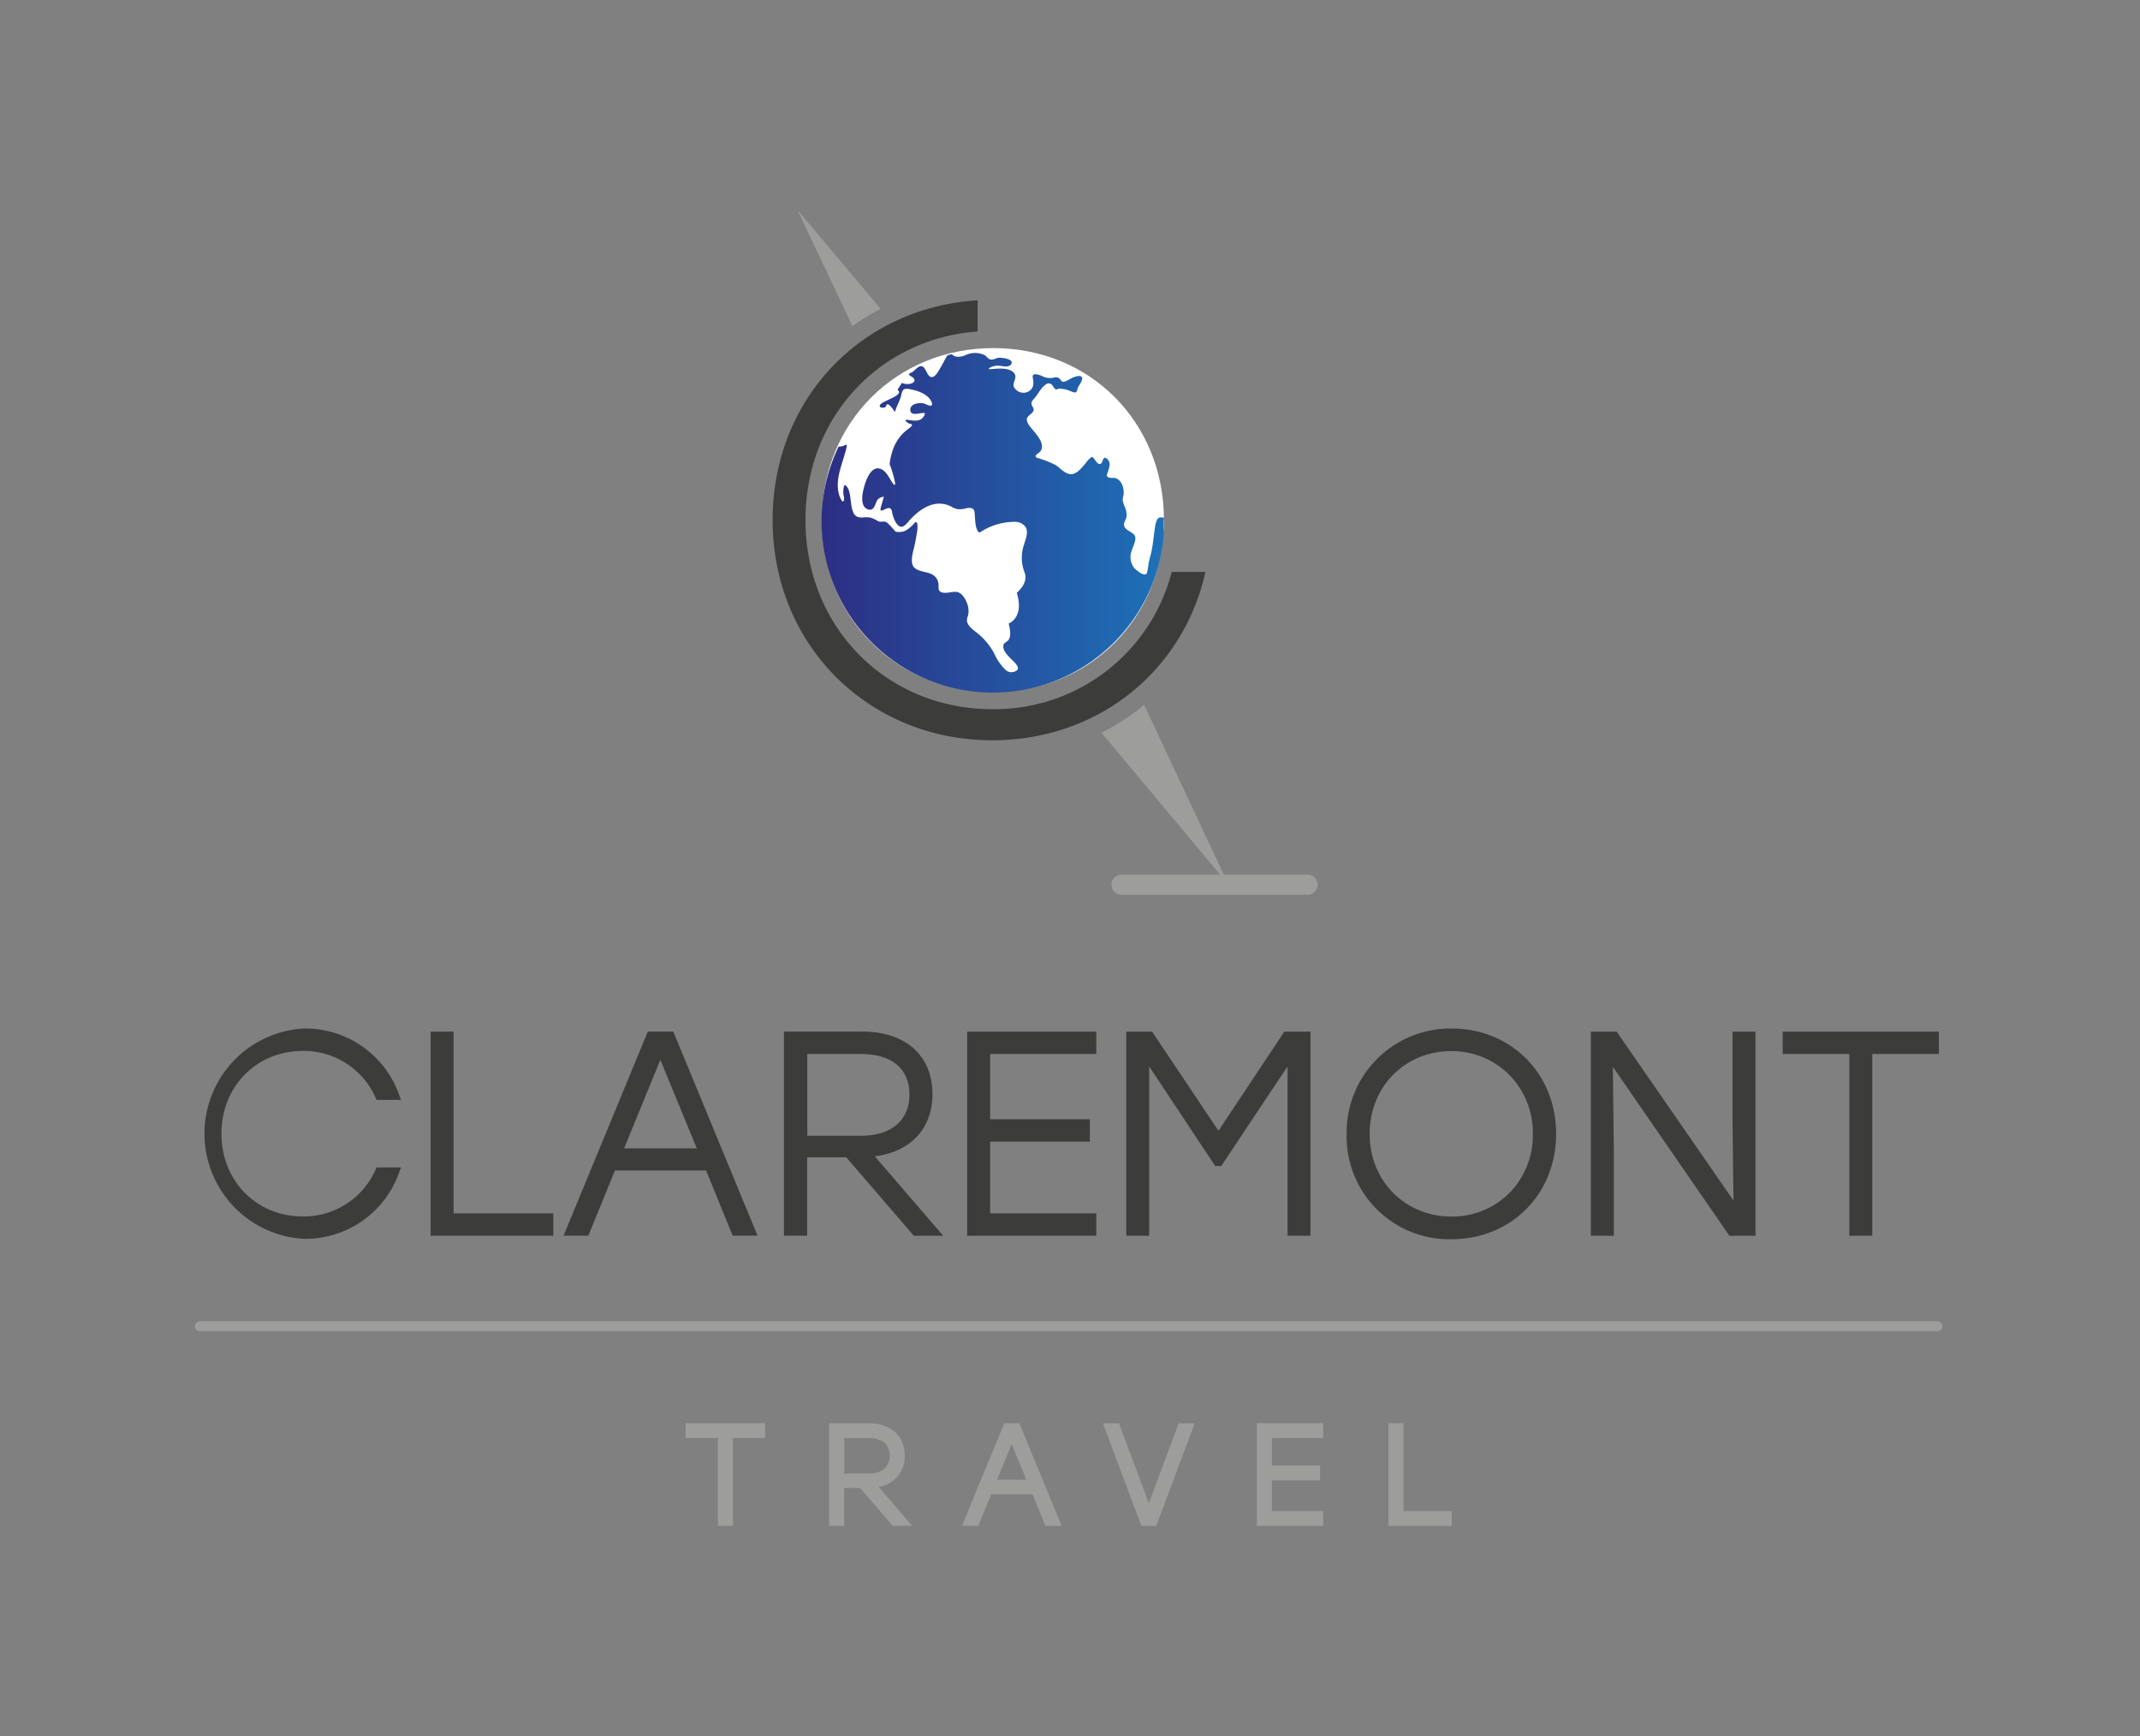 <svg id="Layer_1" data-name="Layer 1" xmlns="http://www.w3.org/2000/svg" xmlns:xlink="http://www.w3.org/1999/xlink" viewBox="0 0 426.55 346.05"><rect x="0" y="0" width="426.55" height="346.05" fill="#808080" stroke="none"/><defs><style>.cls-1{fill:#3c3c3b;}.cls-2{fill:#9d9d9c;}.cls-3{fill:#fff;}.cls-4{fill:url(#linear-gradient);}</style><linearGradient id="linear-gradient" x1="163.73" y1="104.09" x2="232.05" y2="104.09" gradientUnits="userSpaceOnUse"><stop offset="0" stop-color="#2d2e83"/><stop offset="1" stop-color="#1d71b8"/></linearGradient></defs><title>Claremont-Logo-FINAL</title><path class="cls-1" d="M60.35,209.47a15.65,15.65,0,0,1,14.5,9.29l.21.48h4.87l-.4-1.09A19.84,19.84,0,0,0,60.46,205a21,21,0,0,0,0,41.92,19.83,19.83,0,0,0,19.07-13.14l.4-1.09H75.06l-.21.48a15.65,15.65,0,0,1-14.5,9.29c-9.24,0-16.21-7.09-16.21-16.49S51.1,209.47,60.35,209.47Z"/><polygon class="cls-1" points="90.41 205.62 85.83 205.62 85.83 246.31 110.28 246.31 110.28 241.84 90.41 241.84 90.41 205.62"/><path class="cls-1" d="M129.13,205.61l-16.8,40.69h4.94l5.3-13h18.17l5.3,13H151l-16.8-40.69Zm-4.73,23.28,7.22-17.65,7.27,17.65Z"/><path class="cls-1" d="M185.86,218.09c0-7.7-5.36-12.48-14-12.48h-15.6v40.69h4.63V230.68h7.8l13.45,15.63H188l-13.63-15.83C181.52,229.57,185.86,224.93,185.86,218.09Zm-14.21,8.29H160.91v-16.3h10.74c6.12,0,9.63,2.94,9.63,8.07S177.68,226.38,171.65,226.38Z"/><polygon class="cls-1" points="192.78 246.31 218.51 246.31 218.51 241.84 197.36 241.84 197.36 227.55 217.23 227.55 217.23 223.09 197.36 223.09 197.36 210.08 218.51 210.08 218.51 205.62 192.78 205.62 192.78 246.31"/><polygon class="cls-1" points="242.87 225.39 229.63 205.62 224.49 205.62 224.49 246.31 229.06 246.31 229.06 212.57 242.22 232.41 243.42 232.41 256.63 212.56 256.63 246.31 261.21 246.31 261.21 205.62 256 205.62 242.87 225.39"/><path class="cls-1" d="M289.32,205a20.71,20.71,0,0,0-20.9,21,20.47,20.47,0,0,0,20.9,21c11.89,0,20.85-9,20.85-21S301.2,205,289.32,205Zm16.21,21a16.41,16.41,0,0,1-4.68,11.79,16.11,16.11,0,0,1-11.53,4.7C280,242.45,273,235.36,273,226s7-16.49,16.27-16.49a16.11,16.11,0,0,1,11.53,4.7A16.42,16.42,0,0,1,305.53,226Z"/><polygon class="cls-1" points="345.33 222.79 345.52 239.29 322.23 205.62 317.09 205.62 317.09 246.31 321.67 246.31 321.67 229.13 321.48 212.64 344.47 245.96 344.71 246.31 349.91 246.31 349.91 205.62 345.33 205.62 345.33 222.79"/><polygon class="cls-1" points="355.33 205.62 355.33 210.08 368.61 210.08 368.61 246.31 373.19 246.31 373.19 210.08 386.47 210.08 386.47 205.62 355.33 205.62"/><polygon class="cls-2" points="136.67 286.63 143.09 286.63 143.09 304.13 146.09 304.13 146.09 286.63 152.51 286.63 152.51 283.68 136.67 283.68 136.67 286.63"/><path class="cls-2" d="M180.33,290.1c0-3.9-2.81-6.42-7.15-6.42h-7.93v20.45h3v-7.55h3.19l6.5,7.55h3.88l-6.69-7.77A6.06,6.06,0,0,0,180.33,290.1Zm-12.05-3.47h4.79c2.74,0,4.26,1.24,4.26,3.5s-1.55,3.58-4.26,3.58h-4.79Z"/><path class="cls-2" d="M200.18,283.68l-8.44,20.45H195l2.56-6.28h8.25l2.56,6.28h3.24l-8.44-20.45Zm-1.43,11.24,2.9-7.09,2.92,7.09Z"/><polygon class="cls-2" points="228.99 299.61 223.03 283.68 219.84 283.68 227.5 304.13 230.47 304.13 238.13 283.68 234.94 283.68 228.99 299.61"/><polygon class="cls-2" points="250.52 304.13 263.74 304.13 263.74 301.18 253.52 301.18 253.52 295.07 263.12 295.07 263.12 292.12 253.52 292.12 253.52 286.63 263.74 286.63 263.74 283.68 250.52 283.68 250.52 304.13"/><polygon class="cls-2" points="279.75 301.18 279.75 283.68 276.75 283.68 276.75 304.13 289.35 304.13 289.35 301.18 279.75 301.18"/><path class="cls-2" d="M386.17,265.35H39.86a1,1,0,0,1,0-2H386.17a1,1,0,0,1,0,2Z"/><path class="cls-2" d="M228.05,140.5l-.51.43a45.92,45.92,0,0,1-8,5.11l25.34,30.31Z"/><path class="cls-2" d="M175.53,61.55,159,41.92,169.9,65A46,46,0,0,1,175.53,61.55Z"/><path class="cls-3" d="M232,103.65C232,84.1,217.24,69.38,198,69.38s-34.18,14.71-34.18,34.27,15,34.27,34.18,34.27S232,123.21,232,103.65Z"/><path class="cls-2" d="M260.61,178.34H223.55a2,2,0,0,1,0-4h37.07a2,2,0,0,1,0,4Z"/><path class="cls-4" d="M214.41,75.06c-.81.21-1.45.77-2.23,1-.46.15-.61-.1-.84-.44a1.17,1.17,0,0,0-1.32-.35,3.32,3.32,0,0,1-2.17-.25c-.49-.23-2.2-.93-2,.22s.29,2.1-.84,2.79a2.15,2.15,0,0,1-2.79-.69c-.72-1,.76-1.95-.11-3s-2.85-.9-4.16-.8c-.06,0-.94.08-.89,0,.18-.41,1.23-.62,1.61-.66.79-.08,2.47.61,2.93-.39s-2.1-1.24-2.59-1.18-1.08.5-1.6.34-.75-.61-1.13-.86a4.47,4.47,0,0,0-3.84,0c-.81.35-2.09.58-2.71-.2l-.9.23c-.6,1-1.07,2.05-1.69,3-.28.44-.77,1.33-1.4,1.34-1,0-1.09-1.93-2-2.15-.7-.17-1.37.82-1.88,1.15-.13.09-.72.25-.67.47s.37.35.52.44c.6.39.89.92.06,1.32a2.71,2.71,0,0,1-2-.07l-.89,1.38C180.57,78.91,175,80,175.36,81c.11.33.85.31,1.08.15s.25-.61.45-.58c.44.06.93.76,1.19,1.09,0,.05.31.53.35.36.27-1.12.92-2.07,1.2-3.19a2.54,2.54,0,0,1,.39-1.09c.33-.37,1-.24,1.38-.16,1.52.29,3.45.92,4.22,2.4.12.22.31.71,0,.86s-1.15-.36-1.59-.45c-.93-.19-2.82.15-2.57,1.49.17.9,1.42.58,2,.49.22,0,.65-.15.84,0s-.31.85-.46,1c-.82.72-2,.42-2.95.31s.05.68.43.78c.11,0,.46.06.46.22,0,.33-.69.75-.89.92a8.54,8.54,0,0,0-2.79,3.7,12.71,12.71,0,0,0-.76,3.06q0,.1,0,.21a20.11,20.11,0,0,1,1.06,3.64c.1.68-.22.46-.52,0-.68-.95-1.19-2.31-2.37-2.75-2.13-.79-3.19,3.07-3.48,4.44-.23,1.1-.45,3.19,1,3.63s1.33-1.5,2.07-2.11a1.81,1.81,0,0,1,1.07-.41c-.18.75-.43,1.47-.62,2.22-.09.34-.1.64.33.5s1-.58,1.44-.45.47.76.55,1.09c.2.78.75,2.5,1.74,2.62.73.09,1.54-1.19,2-1.63,2.08-2.16,4.83-3.85,7.83-2.48a5.06,5.06,0,0,0,1.42.61,5.41,5.41,0,0,0,1.68-.16,2.08,2.08,0,0,1,1.24,0c.58.28.49,1.16.54,1.68.08.84.08,2.35.72,3a.27.27,0,0,0,.44,0,12.54,12.54,0,0,1,6.64-2,2.65,2.65,0,0,1,2.29,1c.65,1.09,0,2.48-.31,3.57a8,8,0,0,0,.08,5.4c.66,1.64-.3,3.08-1.52,4.19,1.56,4.94-1.6,6.1-1.6,6.1.2.95.62,2.57-.14,3.4-.31.34-.87.44-.93,1-.12,1.07.91,2,1.58,2.71.37.39,1.82,1.58,1.15,2.2a1.75,1.75,0,0,1-2.23,0,10.59,10.59,0,0,1-2.32-3.33,13.18,13.18,0,0,0-3.16-3.89c-.77-.65-2-1.4-2.25-2.46-.12-.53.17-1,.25-1.51a4.31,4.31,0,0,0-.25-2.14c-.34-.91-1.06-2.18-2.15-2.27s-2.21.46-3.11,0c-.55-.3-.4-.94-.43-1.45a2.4,2.4,0,0,0-1.21-2c-1.08-.63-2.7-.52-3.62-1.4s-.3-3,0-4.17c.19-.88.37-1.76.5-2.64a5.88,5.88,0,0,0,.1-1.95c-.08-.39-.34-.35-.59-.11a6.11,6.11,0,0,1-1.77,1.51,3.17,3.17,0,0,1-2,.19,15,15,0,0,0-1.47-1.6,1.27,1.27,0,0,0-.74-.41c-.53,0-.79.16-1.33-.11a6,6,0,0,0-1.39-.66,4.8,4.8,0,0,0-1.39-.05c-.82.06-1.55,0-2-.81-.69-1.44-.47-3.17-1-4.67-.16-.43-.82-1.53-1-.5a4.67,4.67,0,0,0,0,1.63,1.76,1.76,0,0,1,0,1.08c-.29.47-.85-1-.88-1.15-.85-2.84.34-5.49,1.09-8.19.06-.23.62-1.77.27-1.93a2.4,2.4,0,0,1-1.48.42A34.16,34.16,0,1,0,232,106.06c-.07-.76-.11-2.87.09-2.82-.55-.14-1.1-.27-1.43.3a5,5,0,0,0-.46,1.68c-.26,1.64-.37,3.31-.74,4.93-.18.8-.43,1.58-.56,2.39a8.51,8.51,0,0,1-.29,1.63c-.37,1-2.12-.54-2.46-.88a3.49,3.49,0,0,1-.6-3.46c.21-.8,1.07-2.26.63-3.06s-1.89-1-2.12-2c-.14-.61.38-1.16.47-1.74a3.76,3.76,0,0,0-.3-1.94,4.93,4.93,0,0,1-.45-1.44c0-.47.21-.93.2-1.42,0-1.15-.46-2.61-1.7-2.94-.44-.12-1.09.09-1.46-.22s-.11-.68,0-1c.28-.89.69-1.9-.16-2.63s-.8.73-1.25,1c-.61.34-1.24-1-1.59-1.31s-1.46,1.24-1.63,1.44c-.73.84-1.76,2.15-3,1.91-1.08-.2-1.88-1.19-2.75-1.77a19.29,19.29,0,0,0-3.65-1.43c-1-.4.31-.92.62-1.37.62-.88.1-2-.42-2.77s-1.07-1.35-1.58-2a3.18,3.18,0,0,1-.74-1.41c-.09-.76.87-1.11,1.22-1.65s0-.83-.18-1.23c-.29-.61,0-.95.42-1.4.8-.88,1.31-2.13,2.31-2.81a.89.89,0,0,1,1.17,0c.25.22.55.91.9,1,.14,0,.39-.16.55-.18a5.85,5.85,0,0,1,2.32.5c.24.08.81.37,1.07.22s.3-.69.4-.91c.26-.59.84-1.17.85-1.84S214.82,74.95,214.41,75.06Z"/><path class="cls-1" d="M154,103.65c0,25,19.21,43.9,43.77,43.9,21.15,0,38.09-13.84,42.51-33.56h-6.72a36.47,36.47,0,0,1-35.8,27.36c-20.91,0-37.21-16.17-37.21-37.7,0-20.51,14.81-36.16,34.3-37.58V59.86C171.65,61.27,154,79.6,154,103.65Z"/></svg>